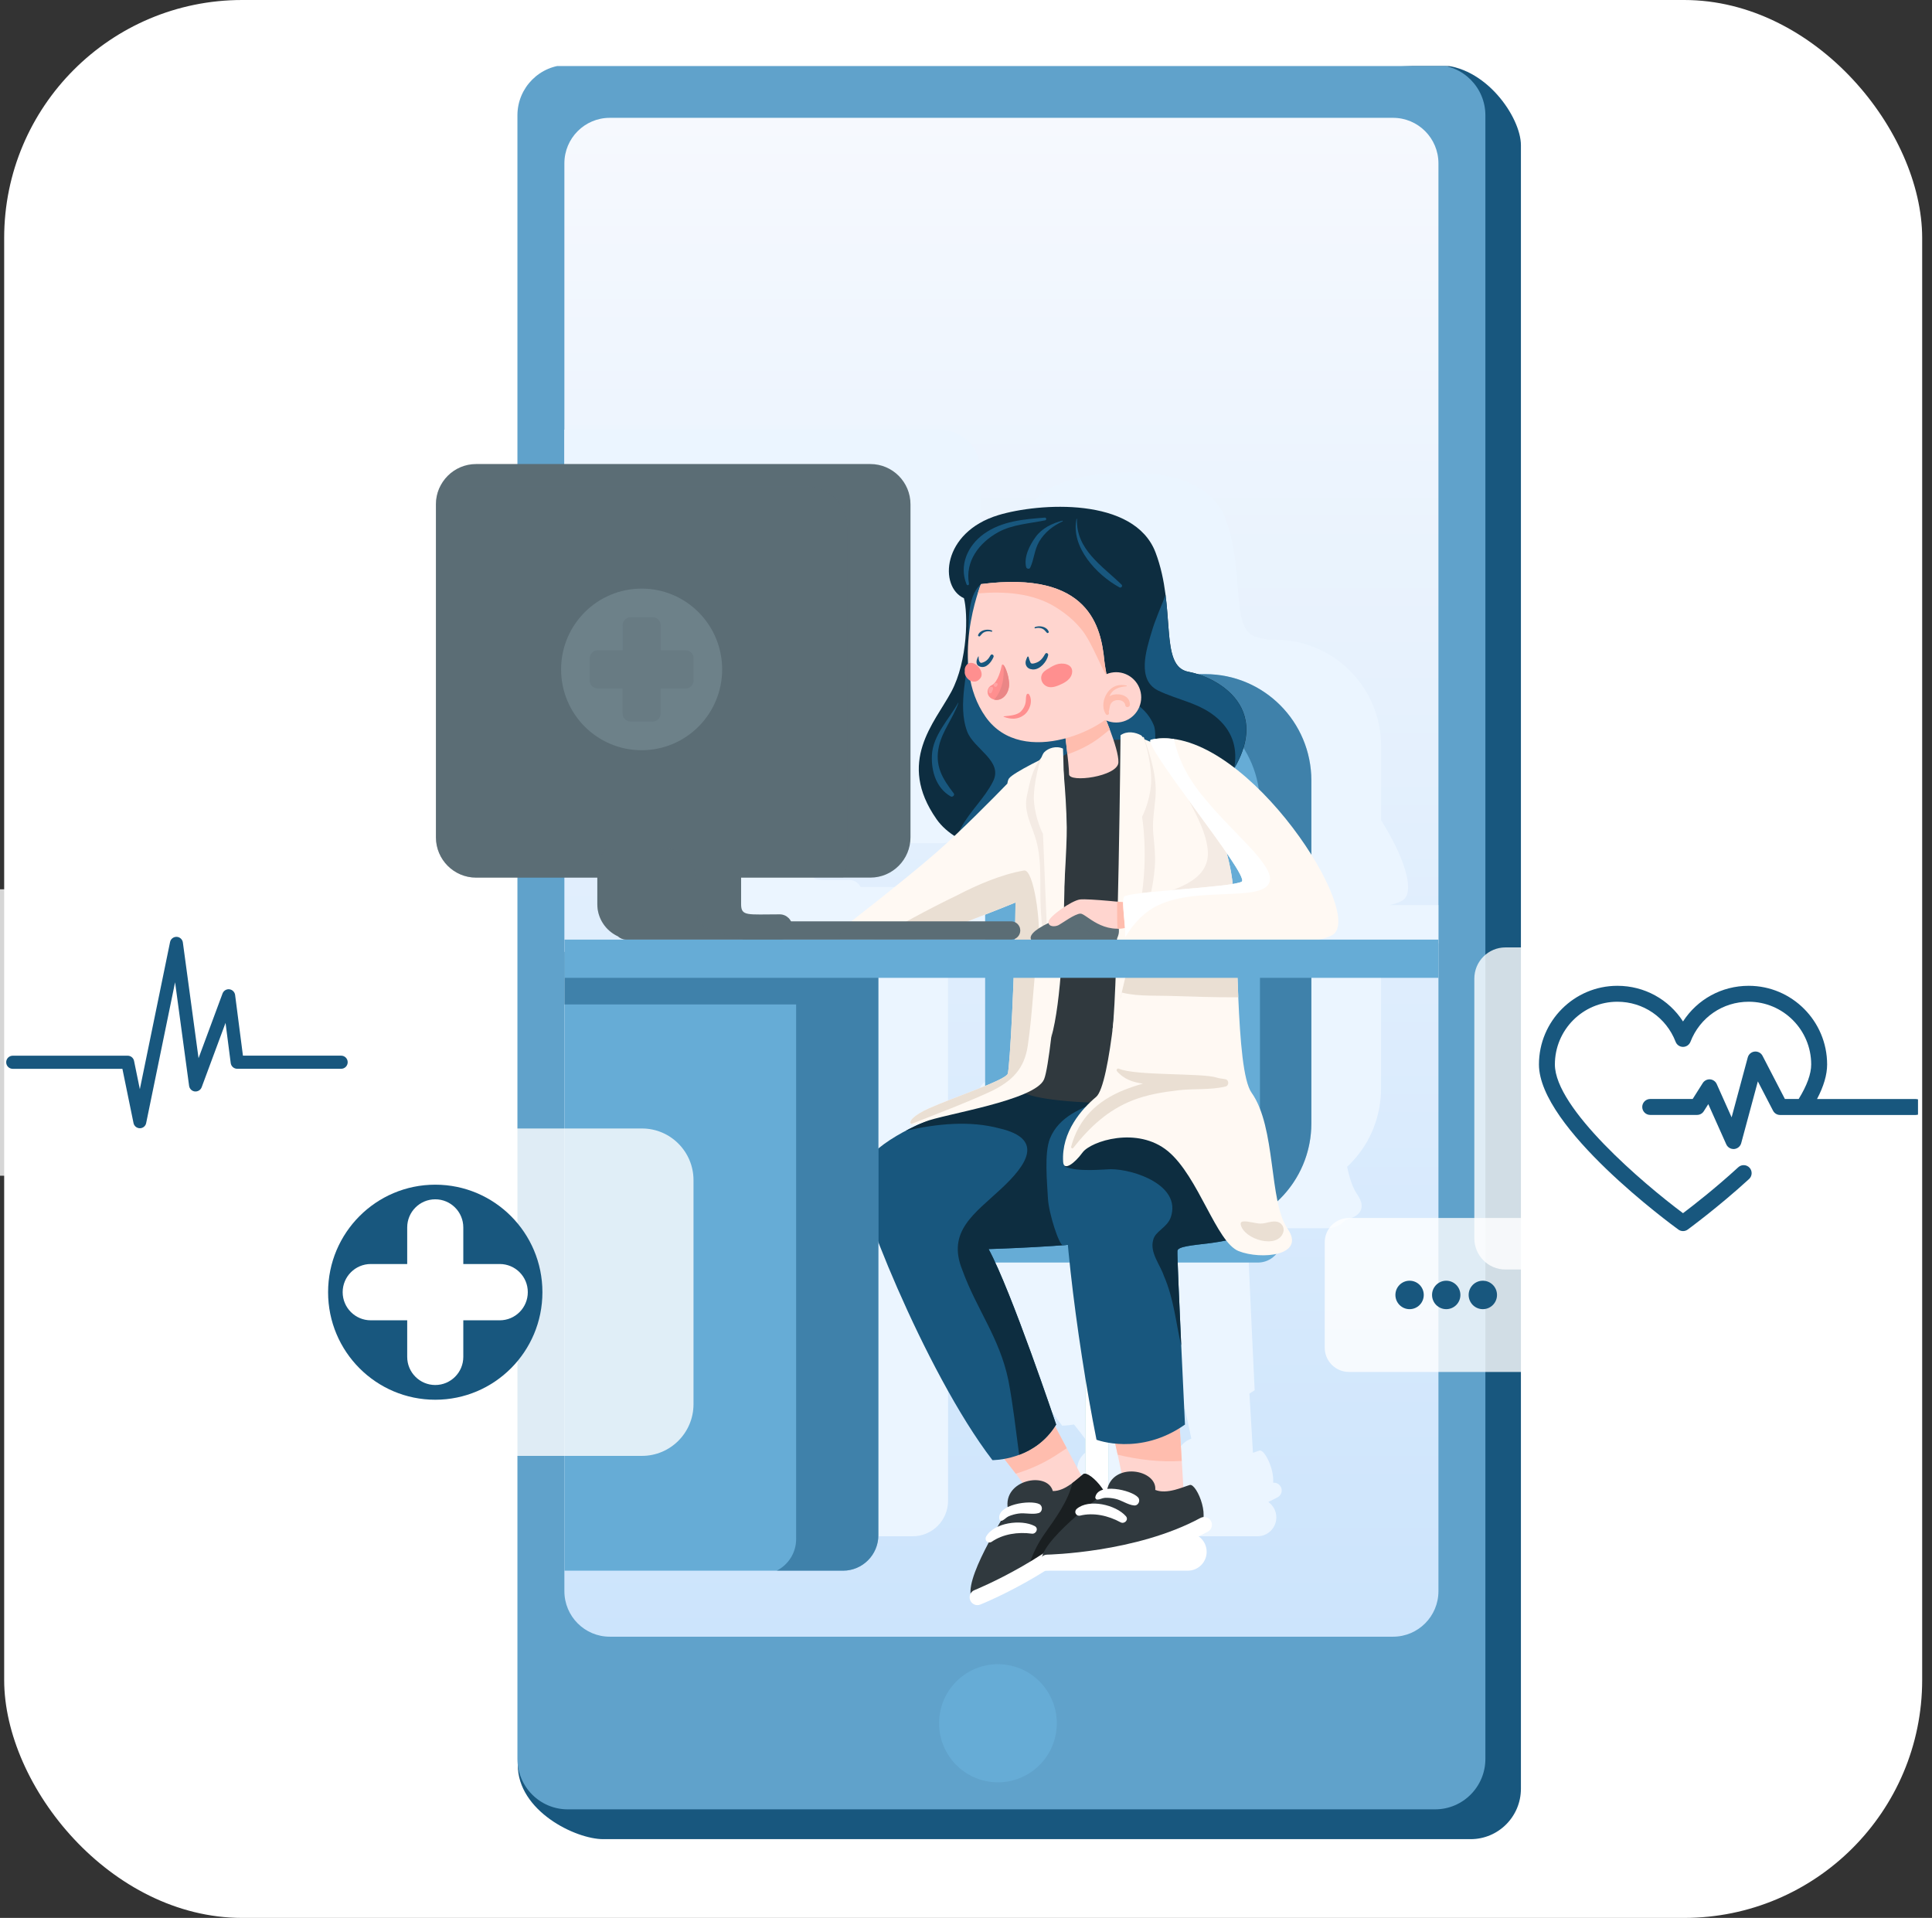 <svg width="138" height="137" viewBox="0 0 138 137" fill="none" xmlns="http://www.w3.org/2000/svg">
<rect x="0" y="0" width="138" height="137" fill="#333333" stroke="none"/>
<rect x="0.298" width="137" height="137" rx="17" fill="white"/>
<g clip-path="url(#clip0_1018_4978)">
<path d="M108.637 127.771C108.637 129.76 107.029 131.374 105.047 131.374H43.088C41.106 131.374 36.984 129.364 36.984 126.067L39.498 10.373C39.498 8.384 41.106 6.77 43.088 6.77L102.745 4.652C106.099 4.652 108.637 8.384 108.637 10.373V127.771Z" fill="#18577E"/>
<path d="M106.099 125.642C106.099 127.631 104.491 129.245 102.509 129.245H40.55C38.568 129.245 36.959 127.631 36.959 125.642V8.24C36.959 6.251 38.568 4.637 40.55 4.637H102.509C104.491 4.637 106.099 6.251 106.099 8.24V125.642Z" fill="#60A2CB"/>
<path d="M102.746 113.659C102.746 115.457 101.295 116.912 99.504 116.912H43.555C41.764 116.912 40.313 115.457 40.313 113.659V11.67C40.313 9.872 41.764 8.417 43.555 8.417H99.504C101.295 8.417 102.746 9.872 102.746 11.67V113.659Z" fill="url(#paint0_linear_1018_4978)"/>
<path d="M75.431 123.774C75.804 121.474 74.249 119.306 71.957 118.932C69.666 118.557 67.505 120.117 67.132 122.417C66.758 124.717 68.314 126.885 70.605 127.26C72.897 127.634 75.058 126.074 75.431 123.774Z" fill="#66ACD6"/>
<path d="M99.23 64.661C99.776 64.535 100.164 64.38 100.329 64.196C101.018 63.432 100.232 61.115 98.648 58.586V53.294C98.648 49.096 95.259 45.695 91.076 45.695H90.527C90.52 45.692 90.509 45.692 90.502 45.688C90.459 45.674 90.419 45.663 90.376 45.652C90.347 45.645 90.315 45.634 90.287 45.627C90.24 45.612 90.193 45.602 90.15 45.591C90.129 45.584 90.103 45.58 90.082 45.573C90.014 45.558 89.949 45.544 89.884 45.533C89.795 45.515 89.716 45.494 89.637 45.465C89.619 45.458 89.597 45.45 89.579 45.443C89.507 45.411 89.436 45.378 89.374 45.335C89.374 45.335 89.371 45.331 89.367 45.331C89.303 45.288 89.245 45.238 89.188 45.18C89.174 45.166 89.163 45.151 89.148 45.137C89.098 45.083 89.051 45.022 89.008 44.957C89.005 44.953 89.005 44.95 89.001 44.946C88.958 44.877 88.915 44.802 88.879 44.723C88.872 44.705 88.861 44.687 88.854 44.665C88.822 44.589 88.789 44.51 88.761 44.427C88.757 44.42 88.757 44.416 88.753 44.409C88.725 44.319 88.696 44.222 88.674 44.121C88.667 44.096 88.664 44.074 88.656 44.049C88.635 43.955 88.617 43.861 88.599 43.761C88.599 43.75 88.595 43.739 88.592 43.728C88.574 43.62 88.556 43.505 88.542 43.389C88.538 43.357 88.534 43.325 88.531 43.296C88.52 43.195 88.509 43.094 88.499 42.993C88.495 42.972 88.495 42.95 88.491 42.928C88.481 42.809 88.47 42.687 88.459 42.565C88.455 42.503 88.448 42.442 88.445 42.381C88.441 42.327 88.438 42.273 88.43 42.219C88.391 41.707 88.355 41.152 88.294 40.576C88.294 40.569 88.294 40.561 88.29 40.558C88.175 39.437 87.974 38.219 87.518 37.013C86.003 33.002 79.167 33.464 76.288 34.339C72.249 35.564 72.037 39.466 73.828 40.273C74.123 41.332 74.119 44.737 72.92 46.964C71.721 49.194 69.006 51.961 71.868 56.057C72.184 56.511 72.626 56.911 73.153 57.253C72.697 57.682 72.245 58.096 71.825 58.464C70.145 59.93 67.204 62.247 65.782 63.36H61.47C61.323 63.065 61.021 62.859 60.67 62.859C58.361 62.859 57.912 63.014 57.912 62.132V60.236H65.204H67.143C68.726 60.236 70.012 58.947 70.012 57.358V33.572C70.012 31.983 68.726 30.693 67.143 30.693H40.309V60.236H47.644V62.132C47.644 63.151 48.243 64.023 49.109 64.427C49.27 64.574 49.478 64.664 49.712 64.664H45.296V65.543V67.392V69.29V109.739H60.458H65.193C66.587 109.739 67.718 108.604 67.718 107.207V86.26C69.534 90.936 72.762 97.796 75.868 101.838C75.868 101.838 76.209 101.842 76.715 101.752C76.737 101.781 76.762 101.81 76.783 101.838C76.805 101.867 76.83 101.896 76.851 101.925C76.884 101.968 76.916 102.008 76.952 102.051C76.977 102.083 76.999 102.112 77.024 102.145C77.06 102.191 77.096 102.238 77.131 102.281C77.149 102.307 77.171 102.332 77.189 102.357C77.232 102.415 77.275 102.469 77.318 102.526C77.332 102.544 77.347 102.563 77.358 102.581C77.415 102.656 77.472 102.732 77.53 102.804C77.702 103.027 77.864 103.251 78.018 103.46C77.365 103.744 76.848 104.339 76.952 105.2C76.553 105.398 76.288 105.686 76.363 106.068C76.374 106.119 76.424 106.158 76.478 106.169C76.399 106.302 76.313 106.446 76.227 106.601C75.868 106.771 75.573 107.005 75.408 107.311C75.354 107.412 75.368 107.57 75.466 107.646C75.48 107.657 75.498 107.668 75.512 107.679C75.516 107.682 75.519 107.682 75.523 107.686C75.548 107.7 75.577 107.711 75.609 107.715C74.913 109.019 74.23 110.525 74.306 111.375C74.23 111.516 74.216 111.685 74.277 111.843C74.392 112.128 74.712 112.269 74.995 112.157C75.128 112.106 76.833 111.415 78.945 110.164C79.174 110.028 79.408 109.887 79.645 109.739H89.823C90.567 109.739 91.166 109.134 91.166 108.392C91.166 107.934 90.94 107.531 90.592 107.289C90.814 107.181 91.04 107.073 91.26 106.954C91.529 106.81 91.629 106.472 91.482 106.201C91.371 106 91.155 105.892 90.94 105.913C91.022 104.94 90.326 103.514 89.96 103.618C89.838 103.654 89.68 103.712 89.497 103.777L89.245 99.547C89.371 99.468 89.493 99.396 89.619 99.305C89.619 99.305 89.299 92.709 89.152 89.127C89.152 89.102 89.148 89.077 89.148 89.048C89.145 88.929 89.138 88.811 89.134 88.699C89.134 88.659 89.13 88.62 89.13 88.58C89.127 88.49 89.123 88.396 89.12 88.313C89.116 88.252 89.116 88.194 89.112 88.137C89.109 88.076 89.109 88.014 89.105 87.957C89.102 87.877 89.102 87.805 89.098 87.733H94.825C95.345 87.733 95.808 87.495 96.124 87.128C97.072 86.919 97.661 86.353 96.943 85.316C96.609 84.833 96.39 84.145 96.225 83.341C96.282 83.287 96.343 83.237 96.401 83.179C96.469 83.114 96.53 83.042 96.595 82.97C96.688 82.869 96.781 82.772 96.871 82.664C96.936 82.588 96.993 82.505 97.058 82.426C97.137 82.322 97.219 82.217 97.295 82.109C97.352 82.026 97.406 81.94 97.46 81.853C97.532 81.742 97.6 81.63 97.665 81.518C97.715 81.428 97.762 81.338 97.808 81.248C97.869 81.129 97.927 81.01 97.981 80.888C98.024 80.794 98.063 80.701 98.099 80.607C98.149 80.481 98.196 80.351 98.239 80.221C98.272 80.128 98.304 80.034 98.332 79.937C98.372 79.8 98.408 79.659 98.44 79.515C98.462 79.425 98.487 79.331 98.505 79.238C98.534 79.079 98.559 78.921 98.577 78.759C98.587 78.679 98.602 78.6 98.609 78.517C98.634 78.272 98.645 78.027 98.645 77.779V67.384H102.738V64.653H99.23V64.661ZM75.347 75.116C74.105 75.628 72.432 76.229 71.369 76.701C71.236 76.759 71.118 76.82 71.003 76.878C70.97 76.896 70.942 76.91 70.909 76.928C70.83 76.972 70.758 77.011 70.69 77.051C70.662 77.069 70.636 77.083 70.608 77.101C70.54 77.144 70.475 77.188 70.417 77.231C70.403 77.242 70.389 77.249 70.378 77.26C70.31 77.31 70.252 77.361 70.202 77.407C70.198 77.411 70.195 77.418 70.188 77.422C70.145 77.465 70.112 77.505 70.084 77.541C70.076 77.548 70.073 77.555 70.069 77.562C70.048 77.598 70.03 77.631 70.022 77.663C70.022 77.667 70.019 77.671 70.019 77.674C70.001 77.743 70.026 77.797 70.084 77.829C70.216 77.901 70.529 77.872 70.992 77.685C70.956 77.699 70.924 77.717 70.888 77.732C70.805 77.768 70.723 77.804 70.644 77.843C70.572 77.876 70.5 77.908 70.428 77.941C70.295 78.002 70.162 78.067 70.03 78.132C69.969 78.16 69.911 78.193 69.85 78.225C69.793 78.254 69.735 78.283 69.678 78.315C69.678 78.315 69.681 78.315 69.685 78.315C68.956 78.701 68.281 79.122 67.714 79.587V69.294V67.395H75.347V75.116ZM75.347 63.356H74.087C74.525 63.191 74.948 63.029 75.347 62.874V63.356ZM82.51 102.822C82.452 102.815 82.402 102.818 82.366 102.844C82.323 102.876 82.276 102.916 82.222 102.959L80.341 99.417C80.366 99.378 80.395 99.345 80.417 99.302C80.417 99.302 77.77 91.404 76.072 87.73H81.382C81.652 90.313 82.05 93.21 82.506 95.969V102.822H82.51ZM84.151 103.661V100.595C84.298 100.621 84.463 100.642 84.639 100.66C84.696 100.923 84.757 101.193 84.818 101.46C84.919 101.918 85.016 102.368 85.095 102.768C84.689 102.912 84.337 103.2 84.151 103.661Z" fill="#EBF5FF"/>
<path d="M77.526 110.438C77.526 110.892 77.892 111.263 78.348 111.263C78.8 111.263 79.17 110.896 79.17 110.438V89.293C79.17 88.839 78.8 88.468 78.348 88.468C77.896 88.468 77.526 88.836 77.526 89.293V110.438Z" fill="#8BCED1"/>
<path d="M86.189 110.849C86.189 111.595 85.586 112.196 84.846 112.196H72.298C71.555 112.196 70.955 111.591 70.955 110.849C70.955 110.103 71.558 109.501 72.298 109.501H84.846C85.586 109.501 86.189 110.103 86.189 110.849Z" fill="white"/>
<path d="M77.526 91.239V110.438C77.526 110.892 77.892 111.263 78.348 111.263C78.8 111.263 79.17 110.896 79.17 110.438V91.646C78.621 91.498 78.075 91.358 77.526 91.239Z" fill="white"/>
<path d="M93.668 55.754C93.668 51.557 90.279 48.156 86.096 48.156H77.939C73.756 48.156 70.367 51.557 70.367 55.754V80.239C70.367 84.437 73.756 87.838 77.939 87.838H86.096C90.279 87.838 93.668 84.437 93.668 80.239V55.754Z" fill="#66ACD6"/>
<path opacity="0.5" d="M86.096 48.156H77.938C76.05 48.156 74.319 48.851 72.994 50.001C73.411 49.929 73.834 49.893 74.269 49.893H82.426C86.609 49.893 89.998 53.294 89.998 57.491V81.979C89.998 84.278 88.979 86.339 87.37 87.733C90.946 87.124 93.668 84.004 93.668 80.243V55.758C93.668 51.557 90.275 48.156 86.096 48.156Z" fill="#18577E"/>
<path d="M91.568 88.465C91.568 89.416 90.799 90.187 89.851 90.187H68.489C67.541 90.187 66.773 89.416 66.773 88.465C66.773 87.513 67.541 86.742 68.489 86.742H89.848C90.796 86.742 91.568 87.513 91.568 88.465Z" fill="#66ACD6"/>
<path d="M70.452 102.642C70.452 102.642 73.701 106.511 73.845 107.261C73.845 107.261 75.651 107.682 77.525 105.949L74.897 101.002L70.452 102.642Z" fill="#FFD5CF"/>
<path d="M76.196 103.449L74.9 101.006L70.455 102.646C70.455 102.646 71.597 104.004 72.555 105.268C73.661 104.933 74.702 104.454 75.682 103.784C75.819 103.69 75.998 103.579 76.196 103.449Z" fill="#FFBDAE"/>
<path d="M78.907 108.05C75.008 111.523 69.45 114.239 69.45 114.239C68.642 113.043 71.798 108.205 71.992 107.783C71.608 105.69 74.817 105.077 75.201 106.508C76.099 106.526 76.961 105.618 77.381 105.301C77.805 104.984 79.894 107.221 78.907 108.05Z" fill="#30393E"/>
<path d="M77.381 105.301C77.195 105.441 76.925 105.693 76.602 105.931C76.304 107.214 75.388 108.46 74.671 109.48C74.085 110.294 73.69 111.134 73.453 112.002C75.188 110.939 77.202 109.566 78.903 108.05C79.894 107.221 77.805 104.984 77.381 105.301Z" fill="#1A1F21"/>
<path d="M73.967 112.625C71.856 113.875 70.147 114.567 70.017 114.618C69.734 114.733 69.411 114.592 69.299 114.304C69.184 114.02 69.324 113.695 69.608 113.584C69.669 113.558 75.518 111.199 78.936 107.235C79.137 107.005 79.485 106.98 79.719 107.178C79.948 107.38 79.974 107.729 79.776 107.963C78.071 109.934 75.855 111.505 73.967 112.625Z" fill="white"/>
<path d="M71.575 108.626C71.755 108.55 71.859 108.399 72.038 108.316C72.257 108.215 72.505 108.154 72.742 108.118C73.205 108.046 73.744 108.208 74.186 108.082C74.476 107.999 74.501 107.581 74.243 107.444C73.615 107.113 71.17 107.466 71.385 108.525C71.403 108.605 71.507 108.659 71.575 108.626Z" fill="white"/>
<path d="M70.534 110.143C70.538 110.146 70.541 110.146 70.545 110.15C70.624 110.201 70.75 110.19 70.825 110.139C71.644 109.57 72.724 109.419 73.697 109.552C74.013 109.595 74.211 109.17 73.902 109.008C72.951 108.504 70.979 108.759 70.43 109.775C70.376 109.876 70.391 110.035 70.487 110.11C70.502 110.121 70.516 110.132 70.534 110.143Z" fill="white"/>
<path d="M73.698 77.876C73.698 77.876 63.185 79.717 61.293 83.781C60.852 84.732 66.025 97.965 70.887 104.299C70.887 104.299 73.867 104.349 75.436 101.759C75.436 101.759 72.233 92.204 70.614 89.225C70.614 89.225 76.8 89.034 78.326 88.656C79.848 88.277 86.418 77.227 73.698 77.876Z" fill="#18577E"/>
<path d="M73.698 77.876C73.698 77.876 68.449 78.795 64.704 80.769C66.969 80.261 69.282 80.038 71.393 80.603C74.674 81.363 73.285 83.262 71.519 84.909C69.626 86.681 67.605 87.949 68.743 90.734C69.752 93.519 71.393 95.548 72.025 98.585C72.362 100.34 72.556 102.13 72.797 103.921C73.691 103.586 74.714 102.955 75.439 101.759C75.439 101.759 72.237 92.204 70.617 89.225C70.617 89.225 76.803 89.034 78.329 88.656C79.848 88.277 86.418 77.227 73.698 77.876Z" fill="#0D2D40"/>
<path d="M76.108 83.572C76.14 81.172 78.312 80.488 79.518 78.888C79.335 78.773 79.134 78.668 78.915 78.571C77.242 79.101 75.63 79.767 74.998 81.324C74.578 82.354 74.797 84.494 74.851 85.579C74.905 86.681 75.662 88.973 75.921 88.951C76.172 88.933 76.416 88.911 76.646 88.89C76.851 87.15 76.082 85.326 76.108 83.572Z" fill="#18577E"/>
<path d="M79.169 101.006C79.169 101.006 80.3 105.758 80.329 106.518C80.329 106.518 82.476 108.817 84.594 107.401L84.145 99.846L79.169 101.006Z" fill="#FFD5CF"/>
<path d="M84.411 104.357L84.142 99.846L79.169 101.002C79.169 101.002 79.521 102.476 79.837 103.914C81.284 104.267 82.867 104.458 84.411 104.357Z" fill="#FFBDAE"/>
<path d="M85.438 109.184C80.565 111.047 74.408 111.613 74.408 111.613C74.074 110.208 78.734 106.807 79.065 106.479C79.445 104.386 82.662 104.955 82.519 106.428C83.352 106.763 84.475 106.223 84.985 106.075C85.491 105.928 86.655 108.759 85.438 109.184Z" fill="#30393E"/>
<path d="M79.202 111.707C76.785 112.128 74.947 112.164 74.803 112.164C74.498 112.171 74.247 111.926 74.24 111.616C74.236 111.31 74.477 111.058 74.785 111.051C74.85 111.051 81.151 110.921 85.75 108.428C86.02 108.284 86.357 108.385 86.501 108.655C86.648 108.925 86.544 109.264 86.278 109.408C83.995 110.647 81.367 111.332 79.202 111.707Z" fill="white"/>
<path d="M78.379 107.12C78.573 107.113 78.727 107.008 78.921 106.994C79.162 106.98 79.417 107.008 79.65 107.059C80.11 107.156 80.555 107.498 81.011 107.538C81.312 107.563 81.485 107.181 81.291 106.962C80.82 106.428 78.408 105.888 78.235 106.958C78.225 107.037 78.304 107.12 78.379 107.12Z" fill="white"/>
<path d="M76.868 108.165C76.871 108.168 76.871 108.172 76.875 108.176C76.929 108.251 77.051 108.287 77.141 108.266C78.106 108.024 79.173 108.266 80.034 108.738C80.314 108.893 80.648 108.561 80.418 108.302C79.708 107.491 77.772 107.03 76.904 107.787C76.814 107.862 76.774 108.014 76.839 108.118C76.846 108.132 76.857 108.15 76.868 108.165Z" fill="white"/>
<path d="M80.218 78.272C80.218 78.272 76.835 79.984 76.193 82.451C75.554 84.923 76.861 95.559 78.322 102.844C78.322 102.844 81.42 104.032 84.641 101.759C84.641 101.759 84.07 89.989 84.102 89.355C84.135 88.72 88.289 89.037 89.021 87.899C89.754 86.76 90.307 80.488 89.021 77.512L80.218 78.272Z" fill="#18577E"/>
<path d="M89.025 77.512L80.222 78.272C80.222 78.272 76.84 79.984 76.197 82.451C76.139 82.678 76.096 82.974 76.067 83.331C76.94 83.741 78.922 83.518 79.342 83.518C80.983 83.518 84.39 84.656 83.632 86.937C83.381 87.697 82.494 87.949 82.369 88.584C82.117 89.47 82.875 90.356 83.126 91.116C83.862 92.806 83.988 94.499 84.372 96.117C84.228 92.997 84.085 89.682 84.103 89.355C84.135 88.72 88.289 89.037 89.022 87.899C89.758 86.757 90.311 80.488 89.025 77.512Z" fill="#0D2D40"/>
<path d="M68.851 42.73C67.06 41.923 67.268 38.021 71.311 36.796C74.19 35.924 81.026 35.46 82.541 39.47C84.057 43.48 82.753 47.598 84.9 47.99C87.047 48.383 91.758 50.916 86.922 56.615C82.082 62.315 69.756 62.611 66.895 58.514C64.033 54.418 66.747 51.651 67.947 49.421C69.142 47.194 69.146 43.789 68.851 42.73Z" fill="#0D2D40"/>
<path d="M82.416 51.813C81.87 50.462 80.631 50.008 80.631 50.008C78.387 49.846 76.585 43.245 76.585 43.245C75.407 42.824 70.065 41.728 70.065 41.728C69.013 42.658 69.203 44.722 69.203 45.947C69.203 47.972 68.363 50.296 69.078 52.238C69.541 53.506 71.684 54.349 70.927 55.826C70.338 57.008 69.286 57.938 68.654 59.119C68.525 59.346 68.421 59.581 68.32 59.815C71.268 61.623 76.876 61.807 81.493 60.146C81.967 57.678 82.822 52.811 82.416 51.813Z" fill="#18577E"/>
<path d="M84.897 47.99C83.299 47.699 83.611 45.342 83.252 42.5C82.926 43.375 82.52 44.24 82.247 45.184C81.87 46.448 81.195 48.56 82.71 49.32C84.182 50.037 85.74 50.206 87.001 51.345C88.15 52.382 88.379 53.618 88.16 54.875C90.76 50.397 86.81 48.34 84.897 47.99Z" fill="#18577E"/>
<path d="M69.211 41.693C68.927 40.086 69.943 38.767 71.297 38.018C72.298 37.463 73.558 37.394 74.661 37.167C74.769 37.146 74.743 36.966 74.636 36.973C73.113 37.092 71.555 37.221 70.277 38.137C69.103 38.98 68.493 40.396 69.038 41.736C69.081 41.847 69.232 41.808 69.211 41.693Z" fill="#18577E"/>
<path d="M68.439 50.202C67.789 51.37 66.626 52.537 66.565 53.949C66.511 55.088 66.87 56.291 67.904 56.889C68.033 56.965 68.224 56.803 68.123 56.669C67.304 55.607 66.744 54.674 67.075 53.272C67.326 52.195 68.094 51.262 68.457 50.21C68.46 50.202 68.446 50.195 68.439 50.202Z" fill="#18577E"/>
<path d="M76.891 37.074C76.478 39.077 78.32 41.062 79.96 41.956C80.083 42.024 80.215 41.862 80.111 41.761C78.736 40.417 76.855 39.268 76.927 37.077C76.927 37.059 76.894 37.052 76.891 37.074Z" fill="#18577E"/>
<path d="M75.882 37.193C75.153 37.38 74.435 37.726 73.979 38.349C73.555 38.925 73.117 39.779 73.296 40.511C73.329 40.637 73.53 40.676 73.587 40.55C73.871 39.938 73.878 39.282 74.23 38.681C74.614 38.028 75.225 37.553 75.9 37.243C75.928 37.229 75.91 37.185 75.882 37.193Z" fill="#18577E"/>
<path d="M74.085 56.824C73.949 58.385 73.245 76.582 72.951 77.764C72.656 78.946 85.068 79.324 86.329 77.764C87.592 76.201 84.814 54 82.121 53.114C79.428 52.224 74.38 53.449 74.085 56.824Z" fill="#30393E"/>
<path d="M76.197 59.105C76.161 56.486 75.809 53.575 75.809 53.575C74.801 53.996 72.402 55.178 72.079 55.596C72.018 55.675 71.979 55.801 71.954 55.974C71.052 56.904 68.657 59.343 66.848 60.921C64.575 62.906 59.99 66.451 59.99 66.451C59.99 66.451 61.505 67.464 63.229 67.55C64.722 67.622 70.901 65.136 72.539 64.466C72.499 69.319 72.133 76.377 71.979 76.712C71.767 77.177 68.191 78.359 66.381 79.162C64.572 79.966 64.697 80.682 66.044 80.135C67.39 79.587 73.953 78.614 74.578 77.094C75.206 75.57 76.23 61.724 76.197 59.105Z" fill="#FFF9F3"/>
<path d="M73.415 74.677C73.777 72.216 73.838 69.723 74.172 67.258C74.355 65.983 73.846 62.059 73.142 62.182C71.53 62.459 69.781 63.216 68.385 63.944C66.205 64.989 64.105 66.167 62.005 67.345C62.385 67.449 62.798 67.528 63.225 67.55C64.719 67.622 70.898 65.136 72.535 64.466C72.496 69.319 72.129 76.377 71.975 76.712C71.763 77.177 68.187 78.359 66.378 79.162C65.218 79.677 64.855 80.153 65.1 80.286C67.006 79.526 68.927 78.816 70.772 77.962C72.295 77.231 73.174 76.348 73.415 74.677Z" fill="#EADFD3"/>
<path d="M80.279 52.519C80.279 52.519 80.06 62.906 80.039 65.986C80.017 69.067 79.303 77.512 78.294 78.355C77.285 79.198 75.802 80.848 75.939 82.999C75.982 83.673 76.739 83.125 77.328 82.322C77.917 81.518 81.242 80.423 83.428 82.235C85.615 84.051 86.878 88.738 88.476 89.369C90.074 90.003 93.312 89.707 91.966 87.766C90.62 85.824 91.165 80.546 89.399 78.056C88.21 76.381 88.516 66.657 88.009 62.816C87.507 58.979 84.656 52.685 80.279 52.519Z" fill="#FFF9F3"/>
<path d="M85.414 68.109C86.394 68.224 87.371 68.357 88.347 68.48C88.268 66.267 88.193 64.178 88.013 62.819C87.604 59.714 85.662 55.005 82.621 53.229C83.425 54.547 84.24 55.888 84.962 57.257C85.507 58.32 86.143 59.476 86.265 60.694C86.477 62.762 84.265 63.428 82.689 63.947C81.82 64.221 80.937 64.459 80.053 64.7C80.046 65.205 80.043 65.644 80.039 65.99C80.035 66.458 80.018 67.053 79.982 67.727C80.596 67.734 81.206 67.748 81.809 67.748C83.019 67.745 84.2 67.957 85.414 68.109Z" fill="#F4EBE4"/>
<path d="M88.447 71.239C88.422 70.677 88.401 70.108 88.383 69.539C86.911 69.539 85.435 69.589 83.963 69.6C82.771 69.607 81.141 69.37 79.856 69.694C79.827 70.054 79.798 70.418 79.766 70.789C80.904 71.196 82.38 71.102 83.468 71.138C85.123 71.192 86.789 71.247 88.447 71.239Z" fill="#EADFD3"/>
<path d="M87.542 77.094C87.334 77.047 87.111 77.043 86.907 76.975C85.891 76.636 81.112 76.856 79.927 76.341C79.808 76.287 79.701 76.42 79.787 76.521C80.264 77.083 80.936 77.317 81.64 77.404C81.173 77.537 80.728 77.688 80.304 77.854C78.38 78.625 77.04 79.901 76.509 81.918C76.487 81.997 76.599 82.077 76.656 82.005C77.837 80.506 79.141 79.284 80.939 78.585C81.952 78.193 83.061 78.009 84.135 77.883C85.262 77.75 86.436 77.872 87.539 77.613C87.797 77.548 87.797 77.152 87.542 77.094Z" fill="#EADFD3"/>
<path d="M81.605 52.681C81.239 54.014 81.731 55.473 81.515 56.85C81.415 57.48 81.246 58.082 81.196 58.72C81.127 59.595 81.418 60.532 81.469 61.411C81.573 63.241 80.944 65.107 80.621 66.898C80.363 68.339 80.032 69.773 79.917 71.24C79.91 71.319 80.043 71.337 80.057 71.257C80.657 68.055 82.266 65.165 82.492 61.854C82.542 61.115 82.456 60.366 82.384 59.631C82.291 58.716 82.449 57.898 82.531 56.987C82.66 55.553 82.19 54.018 81.709 52.678C81.691 52.634 81.619 52.627 81.605 52.681Z" fill="#F4EBE4"/>
<path d="M80.039 52.519C80.039 52.519 79.87 70.141 79.461 73.635C79.461 73.635 81.156 66.829 81.576 63.792C81.996 60.752 81.576 58.345 81.576 58.345C81.576 58.345 82.114 57.336 82.218 56.025C82.305 54.933 81.87 52.732 81.493 52.519C81.112 52.31 80.513 52.184 80.039 52.519Z" fill="#FFF9F3"/>
<path d="M74.351 54.155C73.723 54.955 73.55 55.906 73.342 56.889C73.105 58.01 73.719 58.983 74.014 60.038C74.434 61.537 74.261 63.227 74.333 64.769C74.398 66.185 74.599 67.619 74.822 69.016C74.836 69.11 74.972 69.081 74.98 68.995C75.051 67.737 74.908 66.491 74.825 65.237C74.735 63.897 74.933 62.571 74.965 61.231C74.987 60.276 74.764 59.372 74.376 58.507C73.744 57.095 74.287 55.729 74.574 54.288C74.595 54.166 74.441 54.039 74.351 54.155Z" fill="#F4EBE4"/>
<path d="M75.928 53.474C75.928 53.474 76.527 69.027 75.095 74.089L74.499 59.57C74.499 59.57 73.96 58.561 73.856 57.246C73.77 56.154 74.283 54.057 74.581 53.74C74.872 53.434 75.45 53.251 75.928 53.474Z" fill="#FFF9F3"/>
<path d="M73.645 67.107C73.907 67.619 77.128 67.525 78.894 67.525C80.273 67.525 80.384 65.331 78.485 65.162C76.589 64.996 73.272 66.379 73.645 67.107Z" fill="#5B6D75"/>
<path opacity="0.3" d="M78.489 65.165C77.293 65.061 75.541 65.565 74.496 66.138C74.873 66.682 76.353 66.336 76.848 66.318C77.293 66.318 77.76 66.48 78.087 66.786C78.327 66.995 78.464 67.251 78.536 67.525C78.661 67.525 78.783 67.525 78.898 67.525C80.277 67.528 80.388 65.331 78.489 65.165Z" fill="#5B6D75"/>
<path d="M80.732 64.499C80.732 64.499 77.748 64.178 77.145 64.25C76.542 64.326 74.916 65.475 74.891 65.846C74.865 66.217 75.357 66.217 75.619 66.08C75.878 65.943 76.765 65.277 77.174 65.262C77.58 65.251 78.793 66.862 80.815 66.163C81.26 66.008 81.457 64.819 80.732 64.499Z" fill="#FFD5CF"/>
<path d="M80.733 64.499C80.733 64.499 80.331 64.455 79.796 64.405C79.792 64.639 79.796 64.873 79.796 65.097C79.796 65.518 79.792 65.929 79.828 66.34C80.133 66.336 80.46 66.289 80.812 66.167C81.26 66.008 81.458 64.819 80.733 64.499Z" fill="#FFBDAE"/>
<path d="M82.225 52.833C81.381 53.013 89.316 62.557 88.695 62.975C88.074 63.392 80.498 63.673 80.275 64.063C80.053 64.452 80.57 66.93 80.275 67.32C79.977 67.709 94.087 68.047 95.344 66.653C97.186 64.614 88.501 51.496 82.225 52.833Z" fill="#FFF9F3"/>
<path d="M82.9 64.585C84.627 63.854 86.566 63.947 88.415 63.825C89.445 63.764 91.294 63.641 90.537 62.153C90.081 61.332 89.384 60.633 88.749 59.963C87.902 59.08 87.022 58.201 86.236 57.257C85.033 55.873 84.222 54.486 83.852 52.789C83.299 52.714 82.757 52.721 82.232 52.833C81.389 53.013 89.323 62.557 88.702 62.975C88.081 63.393 80.505 63.674 80.283 64.063C80.1 64.383 80.416 66.116 80.373 66.938C80.997 65.94 81.748 65.079 82.9 64.585Z" fill="white"/>
<path d="M88.62 87.456C88.828 88.54 91.298 89.268 91.668 88C91.758 87.694 91.564 87.366 91.262 87.283C90.86 87.171 90.454 87.405 90.041 87.402C89.629 87.398 89.183 87.214 88.774 87.254C88.666 87.265 88.602 87.348 88.62 87.456Z" fill="#EADFD3"/>
<path d="M75.974 51.633C75.974 51.633 76.369 54.674 76.362 55.304C76.354 55.938 79.844 55.473 79.887 54.461C79.93 53.449 78.666 50.631 78.666 50.631L75.974 51.633Z" fill="#FFD5CF"/>
<path d="M79.27 52.105C78.968 51.301 78.666 50.635 78.666 50.635L75.974 51.637C75.974 51.637 76.132 52.84 76.243 53.888C77.033 53.611 77.79 53.247 78.476 52.743C78.756 52.537 79.015 52.321 79.27 52.105Z" fill="#FFBDAE"/>
<path d="M70.069 41.725C70.069 41.725 67.749 47.464 70.403 51.211C73.056 54.958 79.289 51.986 80.039 50.253C80.039 50.253 79.113 49.504 78.879 47.176C78.646 44.852 77.849 40.716 70.069 41.725Z" fill="#FFD5CF"/>
<path d="M75.4 43.368C76.158 43.843 76.793 44.37 77.325 45.058C78.028 45.965 78.804 48.059 79.052 48.242C79.023 48.062 78.897 47.381 78.879 47.18C78.646 44.852 77.849 40.716 70.068 41.725C70.068 41.725 69.971 41.97 69.839 42.388C71.756 42.229 73.752 42.355 75.4 43.368Z" fill="#FFBDAE"/>
<path d="M73.325 49.623C73.264 49.792 73.289 49.965 73.264 50.141C73.228 50.386 73.113 50.62 72.941 50.801C72.657 51.103 72.09 51.128 71.702 51.168C71.681 51.168 71.677 51.197 71.699 51.204C72.205 51.392 72.697 51.41 73.149 51.071C73.555 50.765 73.802 50.058 73.504 49.601C73.454 49.525 73.354 49.543 73.325 49.623Z" fill="#FF8F8F"/>
<path d="M74.87 46.798C74.891 46.672 74.726 46.589 74.658 46.708C74.478 47.018 74.306 47.259 73.943 47.364C73.836 47.396 73.656 47.45 73.602 47.317C73.548 47.183 73.498 47.065 73.469 46.928C73.462 46.892 73.405 46.884 73.387 46.917C73.293 47.104 73.207 47.302 73.286 47.511C73.369 47.724 73.559 47.807 73.771 47.821C74.288 47.85 74.787 47.252 74.87 46.798Z" fill="#18577E"/>
<path d="M70.751 46.812C70.604 47.079 70.442 47.259 70.141 47.342C69.914 47.403 69.9 47.032 69.9 46.888C69.9 46.881 69.889 46.877 69.882 46.884C69.724 47.14 69.649 47.504 70.008 47.619C70.46 47.767 70.812 47.288 70.963 46.938C71.027 46.794 70.83 46.668 70.751 46.812Z" fill="#18577E"/>
<path d="M75.469 47.461C75.321 47.511 75.113 47.608 74.93 47.735C74.815 47.792 74.704 47.861 74.6 47.951C74.194 48.297 74.363 48.88 74.822 49.05C75.153 49.172 75.573 48.985 75.867 48.844C76.215 48.678 76.574 48.401 76.585 47.98C76.6 47.403 75.867 47.32 75.469 47.461Z" fill="#FF8F8F"/>
<path d="M69.386 47.349C69.092 47.324 68.883 47.641 68.909 47.911C68.909 47.922 68.912 47.933 68.912 47.94C68.912 47.951 68.909 47.962 68.909 47.972C68.88 48.21 69.063 48.466 69.246 48.588C69.347 48.653 69.472 48.689 69.591 48.689C69.788 48.689 69.925 48.578 70.036 48.43C70.194 48.221 70.097 47.907 69.953 47.72C69.81 47.526 69.637 47.371 69.386 47.349Z" fill="#FF8F8F"/>
<path d="M73.949 44.881C74.111 44.834 74.262 44.842 74.42 44.895C74.581 44.953 74.664 45.076 74.775 45.198C74.826 45.256 74.937 45.195 74.908 45.119C74.768 44.751 74.251 44.665 73.924 44.795C73.874 44.816 73.892 44.899 73.949 44.881Z" fill="#18577E"/>
<path d="M70.819 45.123C70.657 45.076 70.503 45.083 70.349 45.137C70.187 45.195 70.104 45.317 69.997 45.44C69.946 45.497 69.835 45.436 69.864 45.36C70.004 44.996 70.521 44.906 70.848 45.036C70.894 45.058 70.873 45.141 70.819 45.123Z" fill="#18577E"/>
<path d="M71.547 47.558C71.508 47.77 71.282 48.733 70.847 48.938C70.413 49.143 70.424 49.81 70.991 49.968C71.558 50.127 72.1 49.568 72.079 48.83C72.054 48.091 71.623 47.158 71.547 47.558Z" fill="#FF8F8F"/>
<path d="M71.659 47.486C71.778 48.354 71.58 49.363 71.009 49.972C71.569 50.112 72.101 49.561 72.079 48.83C72.061 48.275 71.814 47.616 71.659 47.486Z" fill="#EA8686"/>
<path d="M70.844 49.442C70.876 49.331 70.955 49.262 70.926 49.132C70.919 49.104 70.894 49.078 70.865 49.071C70.628 49.003 70.549 49.305 70.628 49.471C70.671 49.568 70.815 49.532 70.844 49.442Z" fill="#FFA4A4"/>
<path d="M71.217 48.999C71.242 48.967 71.253 48.945 71.257 48.906C71.267 48.844 71.231 48.779 71.163 48.783C71.113 48.783 71.081 48.797 71.034 48.819C70.862 48.898 71.073 49.194 71.217 48.999Z" fill="#FFA4A4"/>
<path d="M81.515 49.813C81.515 50.804 80.714 51.611 79.727 51.611C78.739 51.611 77.935 50.808 77.935 49.813C77.935 48.822 78.736 48.016 79.727 48.016C80.71 48.019 81.515 48.822 81.515 49.813Z" fill="#FFD5CF"/>
<path d="M79.518 49.622C79.414 49.644 79.324 49.684 79.245 49.738C79.27 49.68 79.302 49.619 79.338 49.557C79.568 49.172 80.042 49.057 80.459 49.024C80.487 49.021 80.498 48.977 80.466 48.97C79.978 48.869 79.568 48.949 79.22 49.327C78.825 49.756 78.653 50.501 78.987 51.009C79.066 51.132 79.242 51.053 79.213 50.912C79.209 50.883 79.202 50.862 79.198 50.837C79.224 50.732 79.249 50.627 79.263 50.516C79.288 50.325 79.396 50.138 79.579 50.062C79.888 49.936 80.315 50.015 80.38 50.386C80.412 50.581 80.71 50.527 80.71 50.343C80.717 49.712 80.042 49.514 79.518 49.622Z" fill="#FFBDAE"/>
<path d="M65.035 59.811C65.035 61.4 63.749 62.69 62.166 62.69H34.007C32.424 62.69 31.138 61.4 31.138 59.811V36.025C31.138 34.436 32.424 33.147 34.007 33.147H62.166C63.749 33.147 65.035 34.436 65.035 36.025V59.811Z" fill="#5B6D75"/>
<path opacity="0.3" d="M60.522 37.636C60.522 36.047 59.237 34.757 57.654 34.757H31.433C31.247 35.139 31.135 35.571 31.135 36.025V59.811C31.135 61.4 32.421 62.69 34.004 62.69H60.224C60.411 62.308 60.522 61.876 60.522 61.422V37.636Z" fill="#5B6D75"/>
<path d="M51.582 47.817C51.582 51.006 49.008 53.589 45.83 53.589C42.653 53.589 40.078 51.006 40.078 47.817C40.078 44.629 42.653 42.046 45.83 42.046C49.008 42.042 51.582 44.629 51.582 47.817Z" fill="#6D8189"/>
<path opacity="0.3" d="M48.968 46.452H47.191V44.669C47.191 44.348 46.932 44.089 46.613 44.089H45.051C44.731 44.089 44.473 44.348 44.473 44.669V46.452H42.696C42.376 46.452 42.118 46.711 42.118 47.032V48.599C42.118 48.92 42.376 49.179 42.696 49.179H44.469V50.963C44.469 51.283 44.728 51.543 45.047 51.543H46.609C46.929 51.543 47.187 51.283 47.187 50.963V49.179H48.965C49.284 49.179 49.542 48.92 49.542 48.599V47.032C49.546 46.711 49.288 46.452 48.968 46.452Z" fill="#5B6D75"/>
<path d="M72.877 66.469C72.877 66.829 72.586 67.121 72.227 67.121H53.245C52.886 67.121 52.595 66.829 52.595 66.469C52.595 66.109 52.886 65.817 53.245 65.817H72.227C72.586 65.817 72.877 66.109 72.877 66.469Z" fill="#5B6D75"/>
<path opacity="0.3" d="M60.627 66.289H72.848C72.769 66.019 72.525 65.817 72.227 65.817H53.245C52.886 65.817 52.595 66.109 52.595 66.469C52.595 66.829 52.886 67.121 53.245 67.121H60.006C59.991 67.064 59.977 67.006 59.977 66.941C59.98 66.577 60.271 66.289 60.627 66.289Z" fill="#5B6D75"/>
<path d="M55.693 65.313C53.385 65.313 52.936 65.468 52.936 64.585V62.265C52.936 60.867 51.805 59.732 50.412 59.732H45.191C43.798 59.732 42.667 60.867 42.667 62.265V64.585C42.667 65.605 43.267 66.476 44.132 66.88C44.294 67.028 44.502 67.118 44.736 67.118H45.195H50.416H55.697C56.192 67.118 56.594 66.714 56.594 66.217C56.594 65.72 56.192 65.313 55.693 65.313Z" fill="#5B6D75"/>
<path opacity="0.3" d="M49.794 65.399V63.079C49.794 61.681 48.663 60.546 47.27 60.546H43.338C42.922 60.996 42.663 61.602 42.663 62.265V64.585C42.663 65.605 43.263 66.476 44.128 66.88C44.29 67.028 44.498 67.118 44.731 67.118H45.191H50.411H53.445C53.445 67.089 49.794 66.685 49.794 65.399Z" fill="#5B6D75"/>
<path d="M40.319 67.997H62.741V109.664C62.741 111.062 61.61 112.197 60.217 112.197H40.319V67.997Z" fill="#66ACD6"/>
<path opacity="0.5" d="M40.319 67.997H62.741V69.017V71.744V109.664C62.741 111.062 61.61 112.197 60.217 112.197H55.481C56.303 111.779 56.867 110.925 56.867 109.938V71.748H40.319V67.997Z" fill="#18577E"/>
<path d="M102.745 67.118H40.319V69.849H102.745V67.118Z" fill="#66ACD6"/>
<path opacity="0.8" d="M29.596 80.87C29.596 82.592 28.206 83.986 26.49 83.986H-1.203C-2.919 83.986 -4.308 82.588 -4.308 80.87V66.646C-4.308 64.924 -2.919 63.526 -1.203 63.526H26.486C28.203 63.526 29.592 64.924 29.592 66.646V80.87H29.596Z" fill="white"/>
<path d="M9.992 80.592C9.77 80.592 9.579 80.437 9.536 80.218L8.743 76.348H0.909C0.65 76.348 0.442 76.139 0.442 75.88C0.442 75.62 0.65 75.411 0.909 75.411H9.12C9.342 75.411 9.533 75.566 9.576 75.786L9.989 77.804L12.147 67.294C12.19 67.075 12.383 66.92 12.602 66.92C12.606 66.92 12.613 66.92 12.617 66.92C12.843 66.927 13.033 67.1 13.062 67.323L14.182 75.588L15.895 70.969C15.97 70.767 16.175 70.641 16.383 70.666C16.595 70.692 16.764 70.858 16.793 71.07L17.353 75.408H24.368C24.627 75.408 24.835 75.617 24.835 75.876C24.835 76.136 24.627 76.345 24.368 76.345H16.943C16.71 76.345 16.512 76.172 16.48 75.938L16.11 73.066L14.405 77.663C14.329 77.865 14.128 77.984 13.917 77.966C13.705 77.941 13.536 77.775 13.507 77.562L12.506 70.166L10.441 80.218C10.402 80.437 10.211 80.592 9.992 80.592Z" fill="#18577E"/>
<path opacity="0.8" d="M141.388 88.454C141.388 89.686 140.394 90.684 139.166 90.684H107.531C106.303 90.684 105.309 89.686 105.309 88.454V69.906C105.309 68.674 106.303 67.676 107.531 67.676H139.166C140.394 67.676 141.388 68.674 141.388 69.906V88.454Z" fill="white"/>
<path d="M115.526 70.418C117.458 70.418 119.199 71.387 120.215 72.965C121.235 71.387 122.973 70.418 124.908 70.418C127.996 70.418 130.509 72.94 130.509 76.038C130.509 76.77 130.265 77.598 129.787 78.506H136.835C137.151 78.506 137.402 78.762 137.402 79.076C137.402 79.389 137.147 79.645 136.835 79.645H127.148C126.936 79.645 126.743 79.526 126.646 79.339L125.561 77.245L124.373 81.655C124.312 81.889 124.107 82.055 123.867 82.077C123.852 82.077 123.838 82.077 123.824 82.077C123.601 82.077 123.396 81.947 123.303 81.738L122.021 78.87L121.698 79.378C121.594 79.544 121.414 79.641 121.217 79.641H117.871C117.555 79.641 117.303 79.385 117.303 79.072C117.303 78.758 117.558 78.503 117.871 78.503H120.905L121.626 77.364C121.738 77.188 121.939 77.087 122.147 77.101C122.355 77.116 122.538 77.245 122.624 77.436L123.687 79.814L124.84 75.534C124.901 75.307 125.095 75.141 125.328 75.116C125.561 75.091 125.788 75.21 125.895 75.419L127.493 78.503H128.477C129.069 77.541 129.371 76.712 129.371 76.035C129.371 73.563 127.367 71.556 124.908 71.556C123.052 71.556 121.418 72.681 120.747 74.417C120.66 74.637 120.452 74.781 120.215 74.781C119.982 74.781 119.77 74.637 119.687 74.417C119.016 72.681 117.382 71.556 115.526 71.556C113.063 71.556 111.063 73.567 111.063 76.035C111.063 79.177 117.375 84.541 120.215 86.66C120.887 86.152 122.492 84.912 124.165 83.377C124.394 83.165 124.757 83.183 124.969 83.413C125.181 83.648 125.163 84.008 124.933 84.22C122.693 86.27 120.571 87.812 120.549 87.831C120.452 87.903 120.334 87.939 120.215 87.939C120.1 87.939 119.982 87.903 119.885 87.831C119.476 87.535 109.925 80.56 109.925 76.035C109.925 72.94 112.439 70.418 115.526 70.418Z" fill="#18577E"/>
<path opacity="0.8" d="M49.536 100.303C49.536 102.343 47.888 103.996 45.856 103.996H16.322C14.29 103.996 12.642 102.343 12.642 100.303V84.303C12.642 82.264 14.29 80.61 16.322 80.61H45.856C47.888 80.61 49.536 82.264 49.536 84.303V100.303Z" fill="white"/>
<path d="M38.744 92.305C38.744 96.546 35.319 99.986 31.09 99.986C26.864 99.986 23.435 96.549 23.435 92.305C23.435 88.061 26.86 84.624 31.09 84.624C35.319 84.624 38.744 88.065 38.744 92.305Z" fill="#18577E"/>
<path d="M35.696 90.291H33.093V87.679C33.093 86.569 32.196 85.669 31.09 85.669C29.98 85.669 29.086 86.569 29.086 87.679V90.291H26.483C25.378 90.291 24.476 91.192 24.476 92.302C24.476 93.411 25.374 94.312 26.483 94.312H29.086V96.924C29.086 98.034 29.984 98.934 31.09 98.934C32.196 98.934 33.093 98.034 33.093 96.924V94.312H35.696C36.806 94.312 37.7 93.411 37.7 92.302C37.703 91.192 36.806 90.291 35.696 90.291Z" fill="white"/>
<path opacity="0.8" d="M111.98 96.265C111.98 97.223 111.204 98.001 110.249 98.001H96.355C95.4 98.001 94.624 97.223 94.624 96.265V88.738C94.624 87.78 95.4 87.002 96.355 87.002H110.249C111.204 87.002 111.98 87.78 111.98 88.738V96.265Z" fill="white"/>
<path d="M101.697 92.5C101.697 93.062 101.245 93.516 100.685 93.516C100.125 93.516 99.672 93.062 99.672 92.5C99.672 91.938 100.125 91.484 100.685 91.484C101.245 91.484 101.697 91.938 101.697 92.5Z" fill="#18577E"/>
<path d="M104.314 92.5C104.314 93.062 103.862 93.516 103.302 93.516C102.745 93.516 102.289 93.062 102.289 92.5C102.289 91.938 102.745 91.484 103.302 91.484C103.858 91.484 104.314 91.938 104.314 92.5Z" fill="#18577E"/>
<path d="M106.929 92.5C106.929 93.062 106.476 93.516 105.916 93.516C105.356 93.516 104.904 93.062 104.904 92.5C104.904 91.938 105.356 91.484 105.916 91.484C106.473 91.484 106.929 91.938 106.929 92.5Z" fill="#18577E"/>
</g>
<defs>
<linearGradient id="paint0_linear_1018_4978" x1="71.53" y1="116.912" x2="71.53" y2="8.415" gradientUnits="userSpaceOnUse">
<stop stop-color="#CCE4FC"/>
<stop offset="1" stop-color="#F6F9FE"/>
</linearGradient>
<clipPath id="clip0_1018_4978">
<rect width="137" height="127" fill="white" transform="translate(0 4.717)"/>
</clipPath>
</defs>
</svg>
